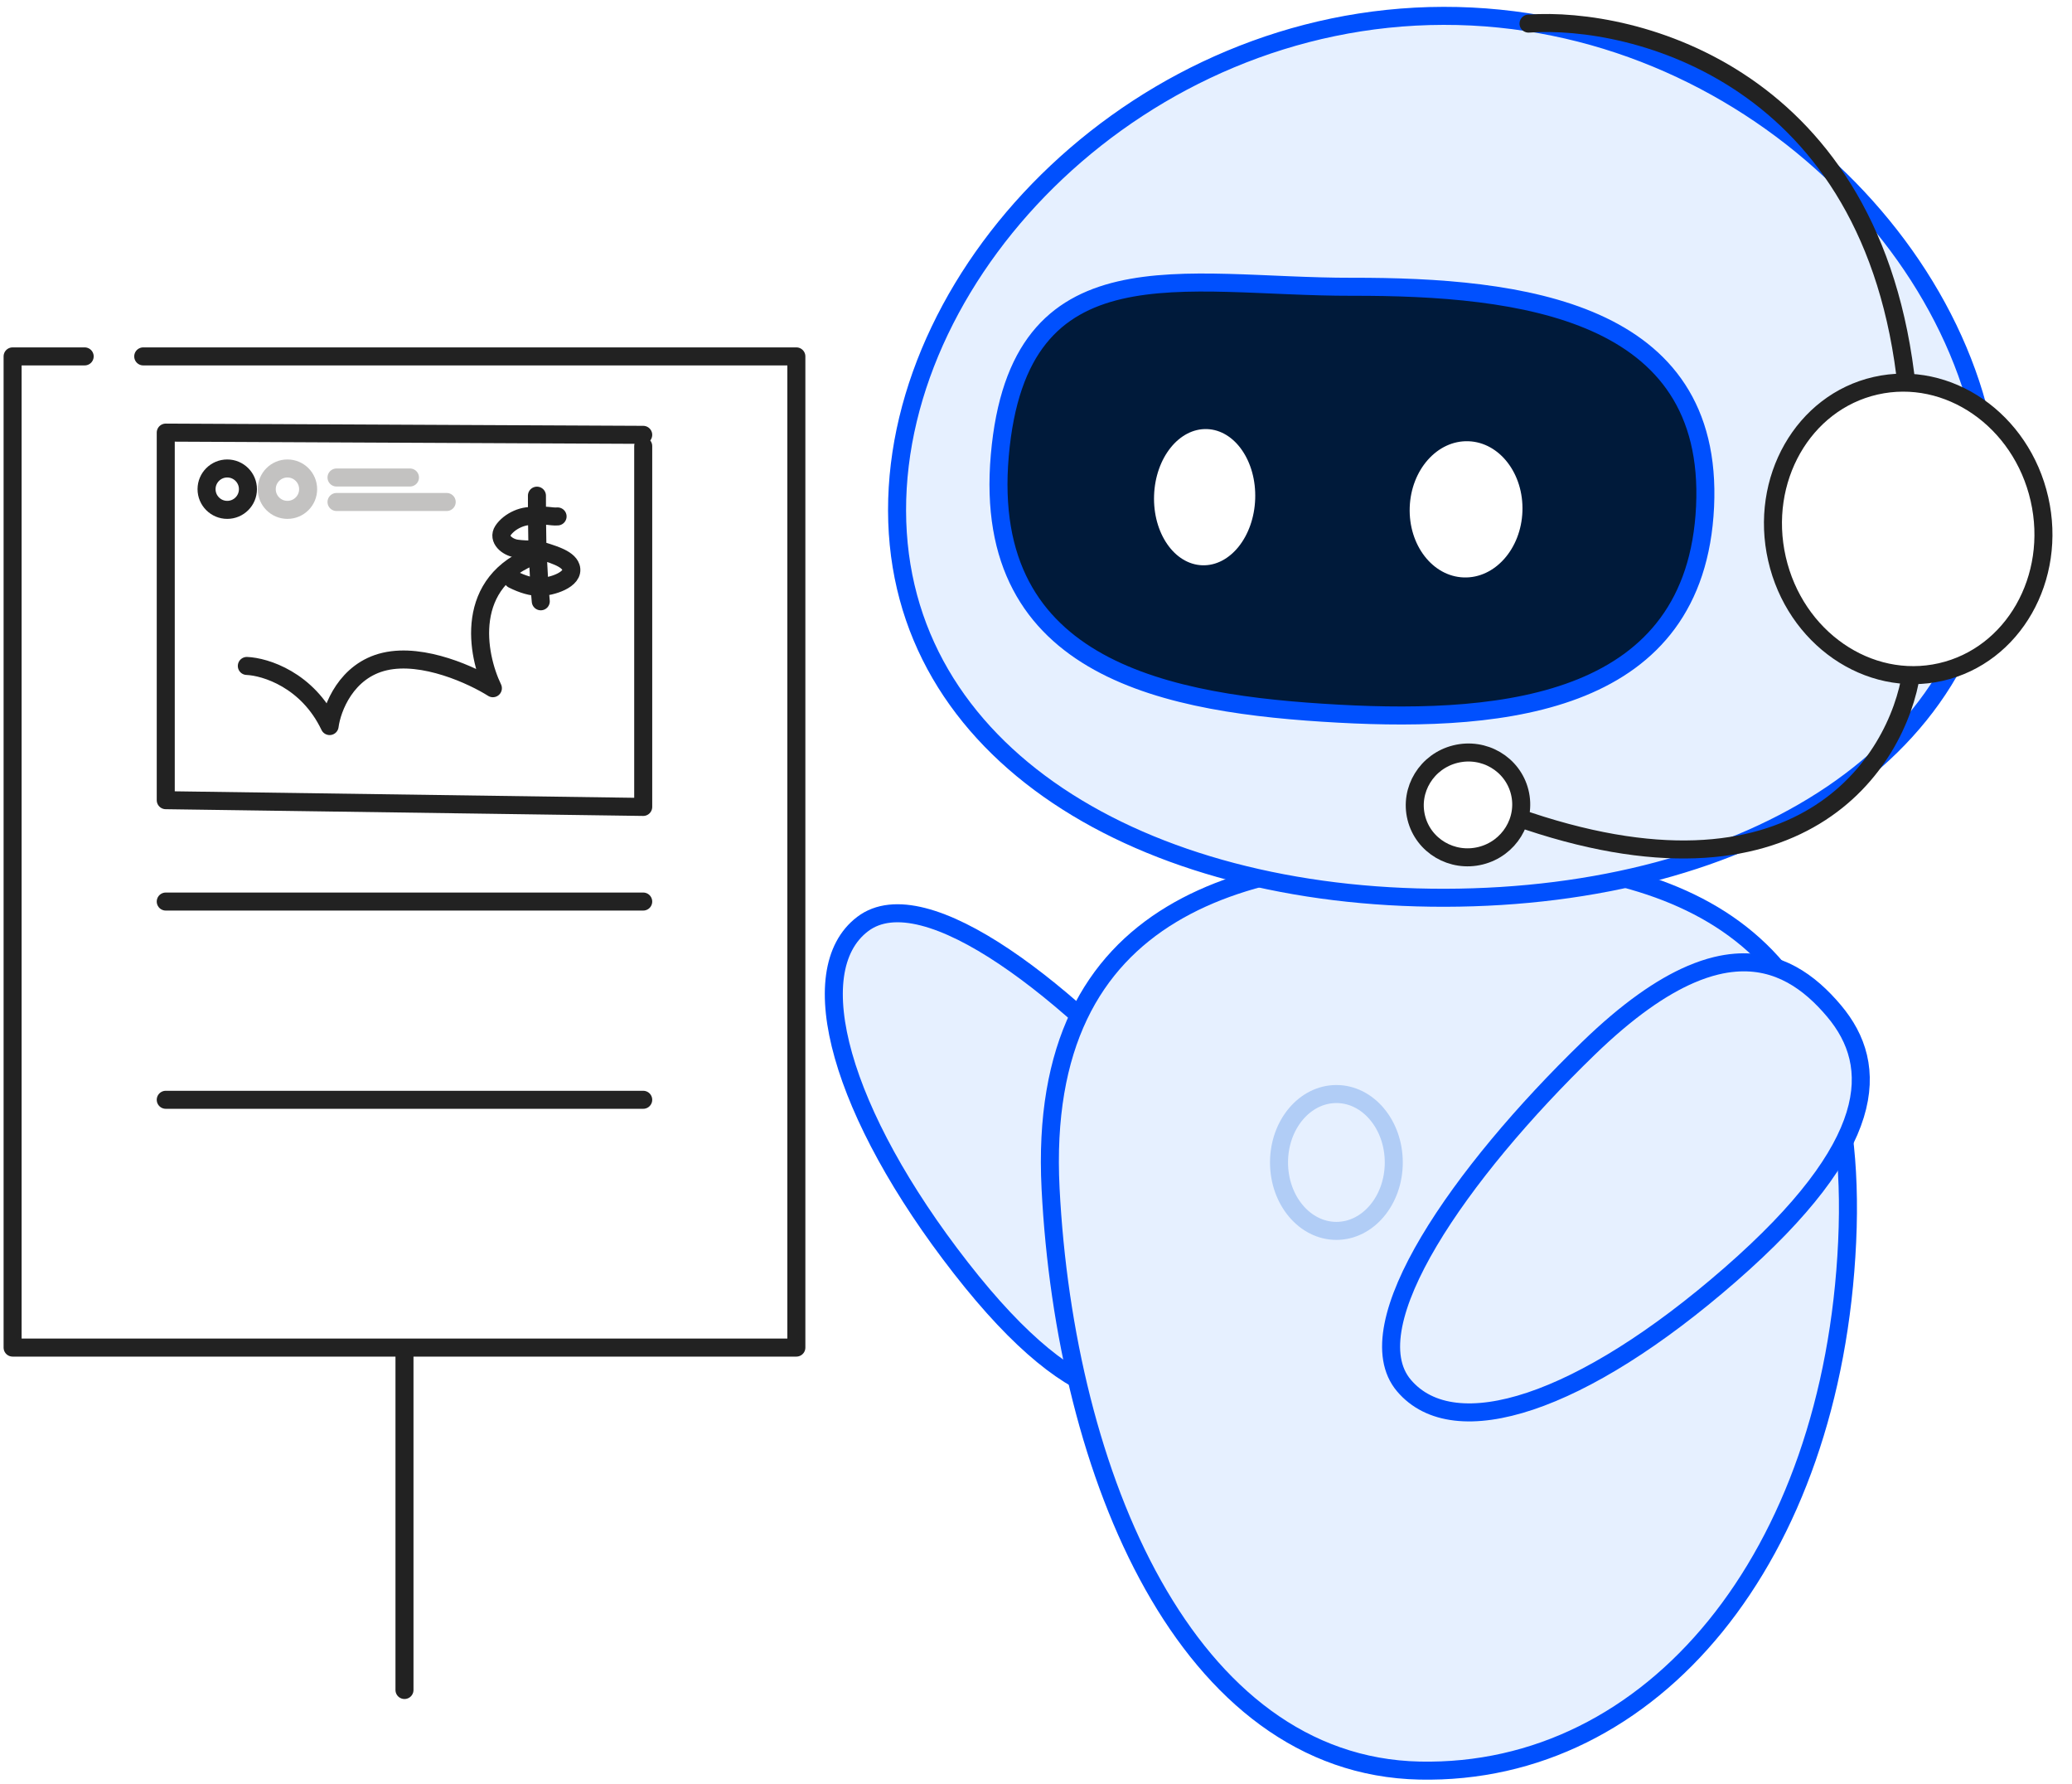 <svg width="230" height="198" viewBox="0 0 230 198" fill="none" xmlns="http://www.w3.org/2000/svg">
<g filter="url(#filter0_g_728_3130)">
<path d="M1.399 39.552H88.399V149.552H30.399H1.399V39.552Z" fill="white"/>
</g>
<path d="M95.764 102.544C102.633 97.337 118.825 109.985 131.751 124.882C135.683 129.413 138.05 133.269 139.263 136.574C139.629 137.572 139.889 138.519 140.056 139.42C140.193 140.156 140.267 140.861 140.284 141.537C140.406 146.302 137.717 149.612 134.376 152.127C128.06 156.879 120.032 157.849 106.666 140.719C93.3 123.589 88.895 107.751 95.764 102.544Z" fill="#E6F0FF" stroke="#0050FE" stroke-width="2" stroke-linecap="round" stroke-linejoin="round"/>
<path d="M116.618 131.897C115.001 100.137 138.729 94.754 162.451 95.292C186.172 95.83 206.659 102.828 205.041 137.819C203.424 172.809 183.463 197.033 157.592 196.495C131.721 195.957 118.236 163.658 116.618 131.897Z" fill="#E6F0FF" stroke="#0050FE" stroke-width="2" stroke-linecap="round" stroke-linejoin="round"/>
<ellipse cx="148.345" cy="129.007" rx="6.369" ry="7.594" stroke="#B1CDF6" stroke-width="2" stroke-linecap="round" stroke-linejoin="round"/>
<path d="M221.073 56.429C221.126 83.455 193.959 99.567 160.409 99.632C126.859 99.697 99.63 83.691 99.577 56.665C99.525 29.638 126.669 1.825 160.219 1.76C193.769 1.695 221.021 29.402 221.073 56.429Z" fill="#E6F0FF" stroke="#0050FE" stroke-width="2" stroke-linecap="round" stroke-linejoin="round"/>
<path d="M189.269 56.234C188.239 78.059 167.334 80.228 148.567 79.2C129.801 78.172 108.884 74.487 110.982 50.531C113.08 26.575 131.319 31.863 150.084 31.826C168.848 31.79 190.299 34.409 189.269 56.234Z" fill="#001A3A" stroke="#0050FE" stroke-width="2" stroke-linecap="round" stroke-linejoin="round"/>
<path d="M155.843 153.764C150.227 147.143 162.057 130.159 176.328 116.337C180.669 112.132 184.417 109.539 187.675 108.137C188.658 107.714 189.596 107.399 190.493 107.181C191.226 107.003 191.931 106.89 192.61 106.836C197.396 106.45 200.874 108.972 203.587 112.194C208.715 118.285 208.56 127.067 192.067 141.455C175.574 155.844 161.459 160.386 155.843 153.764Z" fill="#E6F0FF" stroke="#0050FE" stroke-width="2" stroke-linecap="round" stroke-linejoin="round"/>
<g filter="url(#filter1_g_728_3130)">
<ellipse cx="6.262" cy="7.565" rx="6.262" ry="7.565" transform="matrix(-0.999 -0.035 -0.035 0.999 169.26 49.187)" fill="white"/>
</g>
<g filter="url(#filter2_g_728_3130)">
<ellipse cx="5.618" cy="7.565" rx="5.618" ry="7.565" transform="matrix(-0.999 -0.035 -0.035 0.999 139.596 47.815)" fill="white"/>
</g>
<path d="M169.672 2.619C181.339 1.786 208.072 8.319 211.672 43.119" stroke="#222222" stroke-width="2" stroke-linecap="round" stroke-linejoin="round"/>
<path d="M212.172 74.619C210.672 84.619 199.772 101.819 168.172 90.619" stroke="#222222" stroke-width="2" stroke-linecap="round" stroke-linejoin="round"/>
<path d="M157.213 90.752C156.439 87.639 158.383 84.475 161.553 83.689C164.723 82.902 167.919 84.787 168.693 87.903C169.467 91.016 167.522 94.18 164.352 94.967C161.182 95.753 157.987 93.868 157.213 90.752Z" fill="white" stroke="#222222" stroke-width="2" stroke-linecap="round" stroke-linejoin="round"/>
<path d="M197.249 62.01C195.253 53.236 200.157 44.64 208.203 42.809C216.249 40.979 224.389 46.607 226.386 55.381C228.382 64.154 223.478 72.751 215.432 74.581C207.386 76.412 199.245 70.784 197.249 62.01Z" fill="white" stroke="#222222" stroke-width="2" stroke-linecap="round" stroke-linejoin="round"/>
<path d="M71.399 48.258L18.399 48.009L18.399 88.803L71.399 89.551L71.399 49.505" stroke="#222222" stroke-width="2" stroke-linecap="round" stroke-linejoin="round"/>
<circle cx="25.225" cy="54.287" r="2.297" stroke="#222222" stroke-width="2" stroke-linecap="round" stroke-linejoin="round"/>
<circle cx="31.907" cy="54.287" r="2.297" stroke="#c3c2c1" stroke-width="2" stroke-linecap="round" stroke-linejoin="round"/>
<path d="M45.508 52.992H37.355" stroke="#c3c2c1" stroke-width="2" stroke-linecap="round" stroke-linejoin="round"/>
<path d="M61.894 57.312C61.177 57.376 60.478 57.071 59.607 57.341M56.932 64.308C58.033 64.863 59.042 65.141 59.887 65.144M59.602 55.008L59.607 57.341M59.607 57.341C58.214 57.005 56.519 57.835 55.824 58.894C55.229 59.799 56.279 60.735 57.352 60.884C57.893 60.96 58.621 61.007 59.659 60.977M59.607 57.341L59.659 60.977M59.659 60.977C61.185 61.469 63.034 61.926 63.372 62.948C63.828 64.328 61.158 65.149 59.887 65.144M59.659 60.977L59.887 65.144M59.887 65.144L60.028 66.731" stroke="#222222" stroke-width="2" stroke-linecap="round" stroke-linejoin="round"/>
<path d="M49.585 55.71H37.355" stroke="#c3c2c1" stroke-width="2" stroke-linecap="round" stroke-linejoin="round"/>
<path d="M15.899 39.552H88.399V149.552H44.899M9.399 39.552H1.399V45.552V149.552H44.899M44.899 149.552V187.552" stroke="#222222" stroke-width="2" stroke-linecap="round" stroke-linejoin="round"/>
<path d="M27.399 73.906C29.442 73.988 34.138 75.438 36.589 80.577C36.844 78.601 38.426 74.4 42.715 73.412C47.003 72.424 52.5 74.977 54.712 76.377C52.925 72.671 51.394 64.517 59.562 61.552" stroke="#222222" stroke-width="2" stroke-linecap="round" stroke-linejoin="round"/>
<path d="M18.399 100.052H71.399M18.399 122.052H71.399" stroke="#222222" stroke-width="2" stroke-linecap="round" stroke-linejoin="round"/>
<defs>
<filter id="filter0_g_728_3130" x="1.069" y="39.222" width="87.66" height="110.66" filterUnits="userSpaceOnUse" color-interpolation-filters="sRGB">
<feFlood flood-opacity="0" result="BackgroundImageFix"/>
<feBlend mode="normal" in="SourceGraphic" in2="BackgroundImageFix" result="shape"/>
<feTurbulence type="fractalNoise" baseFrequency="2 2" numOctaves="3" seed="6440" />
<feDisplacementMap in="shape" scale="0.66" xChannelSelector="R" yChannelSelector="G" result="displacedImage" width="100%" height="100%" />
<feMerge result="effect1_texture_728_3130">
<feMergeNode in="displacedImage"/>
</feMerge>
</filter>
<filter id="filter1_g_728_3130" x="156.181" y="48.671" width="13.114" height="15.714" filterUnits="userSpaceOnUse" color-interpolation-filters="sRGB">
<feFlood flood-opacity="0" result="BackgroundImageFix"/>
<feBlend mode="normal" in="SourceGraphic" in2="BackgroundImageFix" result="shape"/>
<feTurbulence type="fractalNoise" baseFrequency="2.246 2.246" numOctaves="3" seed="6440" />
<feDisplacementMap in="shape" scale="0.588" xChannelSelector="R" yChannelSelector="G" result="displacedImage" width="100%" height="100%" />
<feMerge result="effect1_texture_728_3130">
<feMergeNode in="displacedImage"/>
</feMerge>
</filter>
<filter id="filter2_g_728_3130" x="127.803" y="47.322" width="11.829" height="15.713" filterUnits="userSpaceOnUse" color-interpolation-filters="sRGB">
<feFlood flood-opacity="0" result="BackgroundImageFix"/>
<feBlend mode="normal" in="SourceGraphic" in2="BackgroundImageFix" result="shape"/>
<feTurbulence type="fractalNoise" baseFrequency="2.246 2.246" numOctaves="3" seed="6440" />
<feDisplacementMap in="shape" scale="0.588" xChannelSelector="R" yChannelSelector="G" result="displacedImage" width="100%" height="100%" />
<feMerge result="effect1_texture_728_3130">
<feMergeNode in="displacedImage"/>
</feMerge>
</filter>
</defs>
</svg>
